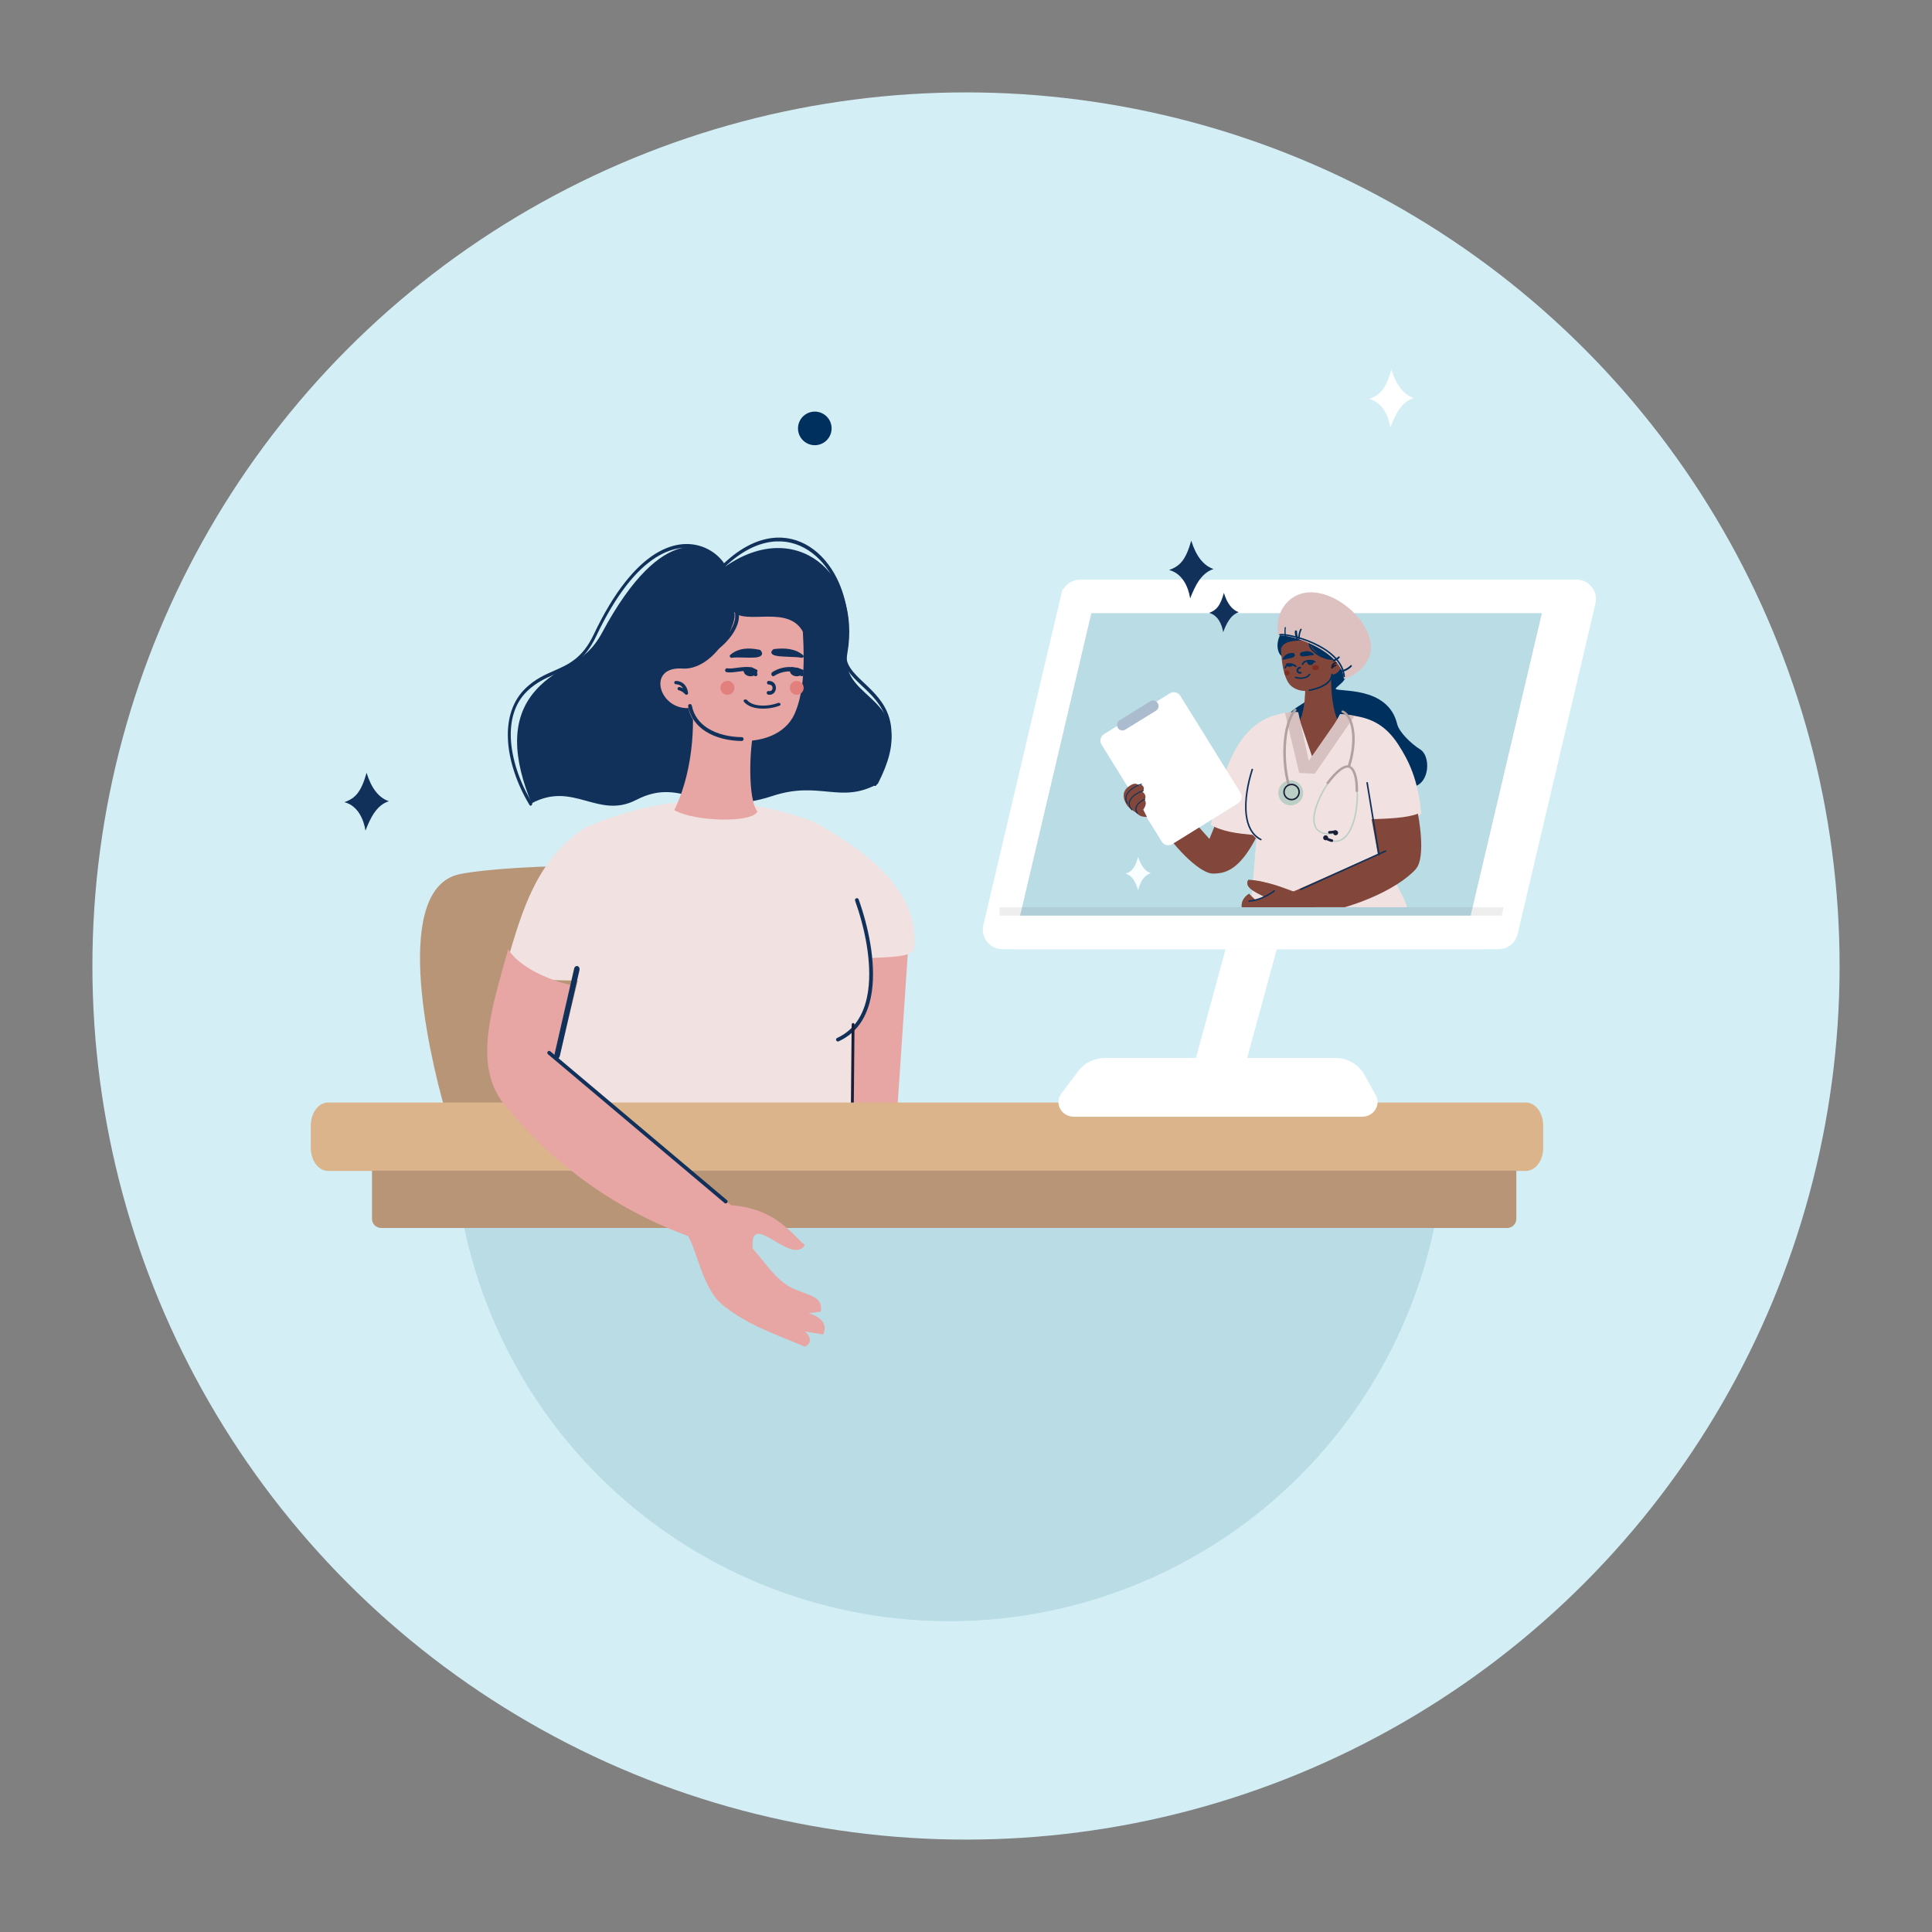 <svg width="230" height="230" viewBox="0 0 230 230" fill="none" xmlns="http://www.w3.org/2000/svg">
<rect x="0" y="0" width="230" height="230" fill="#808080" stroke="none"/>
<circle cx="115" cy="115" r="104" fill="#D3EEF5"/>
<path fill-rule="evenodd" clip-rule="evenodd" d="M90.384 140.367C90.754 133.865 96.174 110.143 89.953 106.059C83.732 101.974 60.44 102.904 54.761 104.058C46.772 105.682 50.742 124.431 53.055 132.382C55.369 140.332 63.385 152.248 63.385 152.248L88.933 153.152L90.384 140.367Z" fill="#B79576"/>
<path fill-rule="evenodd" clip-rule="evenodd" d="M112.186 159.205C109.763 159.039 105.413 156.025 101.97 155.924C96.286 148.79 98.272 131.171 97.248 116.865L95.126 114.481L108.144 112.428L106.691 133.993C108.71 144.733 111.187 148.395 111.613 156.566L112.186 159.205Z" fill="#E7A5A3"/>
<path fill-rule="evenodd" clip-rule="evenodd" d="M125.944 166.445C119.215 166.362 103.587 169.599 91.42 169.048C77.654 168.423 64.108 165.967 63.207 151.943C64.172 135.242 67.267 132.904 70.601 130.219C70.598 126.394 71.299 123.74 72.805 123.235C74.764 122.578 77.056 122.889 79.468 123.796C88.971 121.316 98.1 128.729 98.042 142.845C101.383 143.961 103.916 147.994 109.643 156.793C109.643 156.793 121.538 164.175 125.944 166.445Z" fill="#D7C0C0"/>
<path fill-rule="evenodd" clip-rule="evenodd" d="M93.749 168.84C93.775 168.962 93.694 169.081 93.569 169.107C93.444 169.131 93.321 169.053 93.296 168.93C93.013 167.599 91.749 163.901 91.47 162.756C91.212 161.693 90.962 160.751 90.733 159.995C90.699 159.881 90.761 159.762 90.875 159.72C91.096 159.63 91.312 159.529 91.524 159.42C92.833 158.745 93.913 157.77 94.663 156.956C95.367 156.191 95.8 155.674 95.797 155.666C95.795 155.661 95.793 155.655 95.791 155.65C95.754 155.542 95.806 155.422 95.915 155.373C96.017 155.328 96.136 155.361 96.2 155.447C96.205 155.454 96.21 155.463 96.215 155.47C96.218 155.477 96.222 155.485 96.226 155.492C96.25 155.548 95.832 156.362 95.007 157.257C94.229 158.103 93.106 159.117 91.74 159.82C91.576 159.905 91.407 159.985 91.236 160.06C91.45 160.784 91.682 161.666 91.922 162.654C92.198 163.788 93.463 167.492 93.749 168.84Z" fill="#11315B"/>
<path fill-rule="evenodd" clip-rule="evenodd" d="M103.567 114.066C105.357 113.92 108.737 114.041 108.842 112.874C109.482 105.802 102.686 101.003 96.643 97.717C87.543 94.57 79.474 94.36 69.778 98.47C63.812 102.206 62.085 108.765 60.456 114.182C63.657 116.865 64.447 116.652 68.785 116.743L66.188 127.411L64.178 143.828C73.288 148.092 95.496 146.66 101.356 144.172L101.649 122.153C103.637 120.229 103.766 114.912 103.567 114.066Z" fill="#F1E2E1"/>
<path fill-rule="evenodd" clip-rule="evenodd" d="M101.795 107.218C101.755 107.103 101.816 106.977 101.934 106.937C102.052 106.897 102.181 106.958 102.222 107.072C103.393 110.364 104.27 114.513 103.803 117.951C103.443 120.611 102.283 122.85 99.849 123.964C99.737 124.016 99.603 123.968 99.549 123.858C99.497 123.748 99.546 123.617 99.658 123.566C101.929 122.525 103.015 120.412 103.356 117.894C103.812 114.532 102.949 110.457 101.795 107.218Z" fill="#11315B"/>
<path fill-rule="evenodd" clip-rule="evenodd" d="M101.388 122.006C101.389 121.881 101.466 121.782 101.561 121.783C101.656 121.785 101.731 121.887 101.73 122.011L101.522 144.125C101.521 144.249 101.443 144.348 101.349 144.347C101.254 144.345 101.178 144.243 101.18 144.119L101.388 122.006Z" fill="#191F37"/>
<path fill-rule="evenodd" clip-rule="evenodd" d="M86.362 67.428C94.752 61.61 102.552 68.218 100.877 77.763C99.83 83.732 109.971 82.653 104.505 93.307C100.067 95.756 97.59 92.904 91.974 94.755C83.541 97.535 81.464 92.276 75.74 95.228C71.174 97.583 68.289 92.937 63.275 95.641C61.164 90.46 60.636 85.692 63.778 82.171C66.621 78.985 69.505 79.368 71.681 75.312C78.893 61.871 84.594 64.585 86.362 67.428Z" fill="#11315B"/>
<path fill-rule="evenodd" clip-rule="evenodd" d="M63.33 95.546C63.385 95.638 63.366 95.779 63.287 95.861C63.209 95.944 63.099 95.936 63.044 95.844C61.586 93.435 60.566 90.564 60.464 87.913C60.376 85.609 60.976 83.47 62.572 81.933C63.703 80.843 64.852 80.338 65.973 79.846C67.692 79.091 69.34 78.367 70.687 75.526C73.136 70.363 75.63 67.463 77.899 66.005C79.129 65.216 80.293 64.85 81.349 64.777C82.406 64.705 83.353 64.927 84.15 65.314C85.039 65.746 85.741 66.385 86.197 67.051C88.134 65.231 90.046 64.298 91.822 64.061C93.503 63.837 95.059 64.236 96.395 65.095C97.729 65.954 98.843 67.27 99.642 68.883C100.845 71.31 101.335 74.408 100.787 77.622C100.536 79.102 101.62 80.125 102.862 81.297C105.197 83.499 108.056 86.196 104.348 93.456C104.292 93.564 104.184 93.605 104.104 93.547C104.025 93.489 104.006 93.354 104.061 93.245C107.589 86.341 104.862 83.768 102.634 81.667C101.308 80.415 100.148 79.322 100.446 77.576C100.973 74.48 100.5 71.493 99.34 69.152C98.569 67.596 97.495 66.326 96.21 65.5C94.926 64.674 93.431 64.29 91.817 64.506C90.065 64.74 88.17 65.679 86.249 67.525C86.171 67.599 86.068 67.591 86.013 67.504C85.593 66.833 84.897 66.173 83.992 65.734C83.234 65.365 82.332 65.153 81.326 65.222C80.317 65.292 79.204 65.643 78.025 66.4C75.819 67.816 73.385 70.654 70.981 75.722C69.557 78.725 67.84 79.48 66.05 80.266C64.96 80.745 63.842 81.236 62.761 82.278C61.285 83.699 60.731 85.689 60.813 87.839C60.911 90.404 61.906 93.195 63.33 95.546Z" fill="#11315B"/>
<path fill-rule="evenodd" clip-rule="evenodd" d="M90.044 85.688C89.216 84.272 83.267 83.28 82.453 84.12C82.712 88.641 81.884 93.207 80.267 96.443C82.723 97.847 89.572 97.981 90.173 96.607C89.026 95.3 89.085 88.636 90.044 85.688Z" fill="#E7A5A3"/>
<path fill-rule="evenodd" clip-rule="evenodd" d="M81.978 84.297C78.462 84.457 77.018 79.455 81.055 79.579C85.149 80.004 88.158 73.556 87.316 72.805C88.745 74.455 93.839 71.965 95.577 75.202C95.849 79.745 95.573 82.777 94.6 84.969C92.346 90.043 82.584 88.662 81.978 84.297Z" fill="#E7A5A3"/>
<path fill-rule="evenodd" clip-rule="evenodd" d="M81.581 78.856C81.459 78.851 81.364 78.744 81.368 78.617C81.373 78.49 81.476 78.391 81.599 78.396C81.793 78.405 81.997 78.392 82.209 78.361C83.356 78.191 84.668 77.466 85.706 76.519C86.734 75.583 87.485 74.441 87.527 73.424C87.532 73.304 87.526 73.185 87.51 73.068C87.493 72.942 87.577 72.826 87.699 72.807C87.82 72.79 87.932 72.877 87.95 73.003C87.969 73.146 87.976 73.293 87.97 73.442C87.922 74.595 87.109 75.854 86 76.865C84.902 77.865 83.504 78.633 82.271 78.817C82.035 78.852 81.804 78.865 81.581 78.856Z" fill="#11315B"/>
<path fill-rule="evenodd" clip-rule="evenodd" d="M86.435 81.075C86.882 80.988 87.316 81.28 87.406 81.727C87.495 82.174 87.204 82.608 86.757 82.695C86.31 82.783 85.876 82.491 85.787 82.044C85.697 81.596 85.987 81.163 86.435 81.075Z" fill="#E1807C"/>
<path fill-rule="evenodd" clip-rule="evenodd" d="M94.689 81.075C95.137 80.988 95.571 81.279 95.66 81.727C95.749 82.174 95.459 82.608 95.012 82.695C94.565 82.783 94.13 82.491 94.041 82.043C93.952 81.596 94.242 81.162 94.689 81.075Z" fill="#E1807C"/>
<path fill-rule="evenodd" clip-rule="evenodd" d="M91.509 81.492C91.398 81.492 91.308 81.395 91.308 81.276C91.308 81.157 91.398 81.06 91.509 81.06C91.932 81.06 92.192 81.276 92.307 81.551C92.362 81.683 92.383 81.826 92.372 81.966C92.36 82.105 92.316 82.242 92.243 82.36C92.089 82.606 91.814 82.767 91.439 82.692C91.329 82.671 91.257 82.558 91.277 82.441C91.297 82.323 91.402 82.246 91.511 82.267C91.703 82.305 91.838 82.233 91.908 82.12C91.943 82.064 91.963 81.998 91.969 81.929C91.975 81.86 91.965 81.791 91.939 81.729C91.883 81.596 91.745 81.492 91.509 81.492Z" fill="#11315B"/>
<path fill-rule="evenodd" clip-rule="evenodd" d="M95.607 77.998C95.157 77.615 94.633 77.392 94.047 77.285C93.472 77.18 92.843 77.189 92.168 77.266C92.106 77.273 92.053 77.299 92.017 77.335C91.747 77.588 91.776 77.779 92.008 77.93C92.323 78.134 93.13 78.163 93.937 78.191C94.49 78.211 95.043 78.231 95.381 78.302C95.506 78.328 95.634 78.271 95.668 78.174C95.691 78.109 95.665 78.043 95.607 77.998Z" fill="#11315B"/>
<path fill-rule="evenodd" clip-rule="evenodd" d="M88.563 83.546C88.492 83.465 88.516 83.352 88.616 83.294C88.717 83.236 88.855 83.256 88.926 83.338C89.261 83.727 89.804 83.918 90.392 83.978C91.179 84.059 92.037 83.909 92.606 83.685C92.717 83.642 92.849 83.68 92.903 83.769C92.956 83.86 92.91 83.968 92.799 84.012C92.167 84.261 91.213 84.427 90.338 84.337C89.635 84.265 88.978 84.03 88.563 83.546Z" fill="#11315B"/>
<path fill-rule="evenodd" clip-rule="evenodd" d="M90.565 77.442C90.534 77.399 90.483 77.366 90.423 77.354C89.764 77.219 89.143 77.165 88.565 77.245C87.975 77.325 87.433 77.543 86.947 77.95C86.89 77.997 86.86 78.067 86.875 78.14C86.899 78.252 87.02 78.326 87.145 78.305C87.485 78.248 88.034 78.264 88.583 78.28C89.383 78.303 90.183 78.327 90.514 78.117C90.758 77.963 90.806 77.747 90.565 77.442Z" fill="#11315B"/>
<path fill-rule="evenodd" clip-rule="evenodd" d="M86.51 80.025C86.389 80.006 86.305 79.886 86.324 79.758C86.341 79.63 86.455 79.541 86.576 79.56C86.911 79.615 87.327 79.558 87.749 79.5C88.689 79.371 89.654 79.24 90.144 80.161C90.204 80.273 90.167 80.416 90.06 80.48C89.954 80.543 89.819 80.503 89.759 80.39C89.415 79.745 88.599 79.856 87.805 79.965C87.349 80.027 86.9 80.089 86.51 80.025Z" fill="#11315B"/>
<path fill-rule="evenodd" clip-rule="evenodd" d="M89.491 79.434L90.168 79.769C90.217 80.114 89.93 80.43 89.509 80.497C89.061 80.568 88.627 80.332 88.538 79.97C88.489 79.77 88.555 79.564 88.718 79.409L89.491 79.434Z" fill="#11315B"/>
<path fill-rule="evenodd" clip-rule="evenodd" d="M92.176 80.468C92.067 80.543 91.924 80.504 91.858 80.381C91.792 80.258 91.826 80.098 91.935 80.023C92.426 79.686 93.199 79.408 93.952 79.409C94.56 79.409 95.159 79.59 95.604 80.059C95.697 80.158 95.701 80.323 95.614 80.427C95.526 80.532 95.38 80.537 95.287 80.439C94.939 80.07 94.452 79.93 93.952 79.929C93.287 79.928 92.607 80.172 92.176 80.468Z" fill="#11315B"/>
<path fill-rule="evenodd" clip-rule="evenodd" d="M94.971 79.497L95.671 79.769C95.72 80.114 95.433 80.431 95.012 80.497C94.565 80.568 94.13 80.332 94.041 79.97C93.992 79.77 94.058 79.564 94.221 79.409L94.971 79.497Z" fill="#11315B"/>
<path fill-rule="evenodd" clip-rule="evenodd" d="M80.466 81.459C80.354 81.457 80.265 81.366 80.267 81.255C80.27 81.146 80.362 81.058 80.474 81.06C80.841 81.067 81.186 81.192 81.452 81.46C81.682 81.691 81.85 82.024 81.915 82.475C81.927 82.54 81.906 82.611 81.852 82.659C81.769 82.733 81.64 82.727 81.565 82.645C81.441 82.512 81.317 82.408 81.194 82.332C81.067 82.254 80.942 82.205 80.822 82.181C80.712 82.159 80.641 82.055 80.662 81.946C80.684 81.838 80.791 81.768 80.901 81.79C81.04 81.817 81.179 81.867 81.318 81.941C81.272 81.864 81.22 81.797 81.163 81.74C80.976 81.552 80.73 81.464 80.466 81.459Z" fill="#11315B"/>
<path fill-rule="evenodd" clip-rule="evenodd" d="M81.923 84.087C81.899 83.963 81.976 83.842 82.096 83.816C82.216 83.791 82.332 83.871 82.357 83.995C82.599 85.22 83.309 86.091 84.233 86.682C85.411 87.436 86.937 87.743 88.303 87.756C88.425 87.757 88.523 87.861 88.522 87.987C88.522 88.113 88.421 88.215 88.299 88.214C86.863 88.201 85.254 87.874 84.001 87.072C82.979 86.418 82.193 85.451 81.923 84.087Z" fill="#11315B"/>
<path fill-rule="evenodd" clip-rule="evenodd" d="M98.653 156.173C98.653 156.174 98.652 156.176 98.652 156.177C98.796 156.187 98.782 156.185 98.653 156.173Z" fill="#EF9A72"/>
<path fill-rule="evenodd" clip-rule="evenodd" d="M88.584 153.512C88.502 153.431 88.501 153.297 88.582 153.214C88.663 153.131 88.794 153.131 88.874 153.212C90.486 154.827 91.847 155.893 93.295 156.649C94.743 157.405 96.287 157.856 98.26 158.238C98.372 158.26 98.446 158.37 98.424 158.484C98.403 158.598 98.295 158.673 98.183 158.651C96.172 158.261 94.595 157.8 93.106 157.022C91.616 156.244 90.224 155.155 88.584 153.512Z" fill="#11315B"/>
<path fill-rule="evenodd" clip-rule="evenodd" d="M89.643 147.401C89.592 147.294 89.64 147.167 89.751 147.118C89.862 147.068 89.994 147.115 90.046 147.221C90.225 147.596 90.514 148.068 90.946 148.605C91.299 149.046 91.746 149.528 92.305 150.033C92.394 150.113 92.398 150.249 92.314 150.333C92.23 150.419 92.09 150.423 92.001 150.342C91.421 149.818 90.959 149.32 90.594 148.865C90.141 148.3 89.835 147.8 89.643 147.401Z" fill="#11315B"/>
<path fill-rule="evenodd" clip-rule="evenodd" d="M89.687 152.392C89.605 152.317 89.601 152.192 89.679 152.113C89.757 152.033 89.885 152.03 89.967 152.105C91.146 153.184 92.375 153.954 93.588 154.488C95.014 155.117 96.417 155.418 97.688 155.509C97.801 155.517 97.885 155.612 97.877 155.72C97.869 155.829 97.771 155.911 97.659 155.903C96.342 155.809 94.891 155.497 93.418 154.848C92.168 154.297 90.901 153.503 89.687 152.392Z" fill="#11315B"/>
<path fill-rule="evenodd" clip-rule="evenodd" d="M87.49 154.074C87.406 153.996 87.398 153.861 87.473 153.774C87.548 153.686 87.678 153.678 87.762 153.756C89.368 155.226 90.708 156.266 92.02 157.117C93.332 157.97 94.615 158.633 96.108 159.35C96.211 159.4 96.255 159.526 96.207 159.633C96.159 159.739 96.037 159.785 95.934 159.736C94.425 159.011 93.128 158.34 91.802 157.478C90.475 156.617 89.119 155.564 87.49 154.074Z" fill="#11315B"/>
<path fill-rule="evenodd" clip-rule="evenodd" d="M64.413 140.668C64.444 140.546 64.566 140.471 64.687 140.501C64.808 140.532 64.882 140.656 64.852 140.778C64.432 142.461 64.04 144.837 63.7 147.414C63.287 150.548 63.324 150.084 63.108 152.941C63.1 153.067 62.991 153.161 62.866 153.151C62.742 153.142 62.648 153.032 62.658 152.906C62.873 150.052 62.837 150.51 63.253 147.355C63.595 144.757 63.99 142.362 64.413 140.668Z" fill="#11315B"/>
<path d="M189.937 71.857L181.461 107.84L181.238 108.787L180.667 111.21C180.421 112.26 179.489 113 178.415 113H121.317C119.823 113 118.719 111.6 119.063 110.141L128.333 70.788C128.579 69.74 129.511 69 130.585 69H187.683C189.177 69 190.281 70.399 189.937 71.857Z" fill="white"/>
<path d="M185.99 71.398L185.99 71.399L177.514 107.382L177.514 107.382L177.291 108.328L177.291 108.329L176.721 110.752L176.72 110.753C176.685 110.903 176.557 111 176.415 111H119.317C119.122 111 118.96 110.811 119.01 110.6L119.01 110.6L128.279 71.247L128.28 71.246C128.314 71.097 128.443 71 128.585 71H185.683C185.88 71 186.04 71.189 185.99 71.398Z" fill="#B9DCE5" stroke="white" stroke-width="4"/>
<g clip-path="url(#clip0_4771_38)">
<path fill-rule="evenodd" clip-rule="evenodd" d="M143.941 72.96C144.824 72.646 145.274 72.122 145.701 70.579C146.076 71.815 146.657 72.601 147.471 72.882C146.48 73.21 145.998 74.255 145.615 75.265C145.466 74.306 144.986 73.237 143.941 72.96Z" fill="#11315B"/>
<path fill-rule="evenodd" clip-rule="evenodd" d="M157.74 73.927C154.616 72.436 152.887 74.449 152.306 75.793C151.883 76.771 152.09 77.825 152.681 78.205C153.883 78.883 154.958 80.548 156.224 82.367C157.003 83.487 152.417 84.143 152.732 86.953L168.322 93.658C170.27 93.138 170.286 89.983 169.101 89.237C167.876 88.466 166.546 87.098 166.332 86.204C165.224 81.579 159.248 82.434 159 81.995C159.152 81.71 159.767 81.383 160.051 80.905C162.715 76.405 160.852 74.473 157.74 73.927Z" fill="#00315E"/>
<path fill-rule="evenodd" clip-rule="evenodd" d="M155.367 80.353C155.953 79.782 158.116 79.987 158.481 80.356C158.401 82.226 158.666 84.867 159.496 86.273L155.735 91.543L154.554 86.036C155.424 84.919 155.44 81.885 155.367 80.353Z" fill="#82473A"/>
<path fill-rule="evenodd" clip-rule="evenodd" d="M158.448 80.353C159.892 80.267 160.266 78.154 158.621 78.379C156.965 78.731 155.456 76.219 155.768 75.874C155.255 76.612 153.065 75.813 152.494 77.214C152.58 79.088 152.824 80.318 153.317 81.174C154.458 83.157 158.389 82.168 158.448 80.353Z" fill="#82473A"/>
<path fill-rule="evenodd" clip-rule="evenodd" d="M158.796 78.54C158.848 78.533 158.885 78.488 158.877 78.44C158.869 78.392 158.82 78.359 158.768 78.365C158.683 78.377 158.595 78.381 158.503 78.378C158 78.361 157.402 78.14 156.912 77.823C156.428 77.509 156.053 77.106 155.991 76.72C155.983 76.674 155.98 76.628 155.982 76.584C155.984 76.535 155.942 76.495 155.889 76.493C155.836 76.491 155.792 76.529 155.79 76.578C155.788 76.634 155.791 76.69 155.8 76.746C155.871 77.182 156.278 77.627 156.801 77.966C157.319 78.301 157.956 78.535 158.496 78.553C158.601 78.557 158.701 78.553 158.796 78.54Z" fill="#00315E"/>
<path fill-rule="evenodd" clip-rule="evenodd" d="M156.652 79.174C156.425 79.16 156.224 79.286 156.203 79.456C156.181 79.626 156.348 79.776 156.574 79.79C156.8 79.805 157.001 79.678 157.023 79.508C157.044 79.338 156.878 79.189 156.652 79.174Z" fill="#7F2F21"/>
<path fill-rule="evenodd" clip-rule="evenodd" d="M153.244 79.793C153.075 79.778 152.924 79.904 152.908 80.075C152.892 80.245 153.016 80.394 153.186 80.409C153.356 80.423 153.507 80.297 153.523 80.127C153.539 79.956 153.414 79.807 153.244 79.793Z" fill="#7F2F21"/>
<path fill-rule="evenodd" clip-rule="evenodd" d="M154.788 79.593C154.847 79.587 154.89 79.534 154.884 79.475C154.877 79.416 154.824 79.374 154.765 79.38C154.541 79.404 154.415 79.525 154.368 79.668C154.346 79.736 154.342 79.808 154.356 79.876C154.369 79.944 154.399 80.009 154.444 80.063C154.538 80.176 154.693 80.24 154.888 80.182C154.945 80.165 154.978 80.106 154.961 80.049C154.945 79.992 154.885 79.96 154.828 79.976C154.728 80.006 154.652 79.978 154.609 79.926C154.588 79.9 154.573 79.869 154.567 79.835C154.56 79.801 154.562 79.766 154.572 79.734C154.595 79.666 154.663 79.606 154.788 79.593Z" fill="#00315E"/>
<path fill-rule="evenodd" clip-rule="evenodd" d="M152.717 78.374L152.717 78.374C152.869 78.107 153.057 77.939 153.276 77.842C153.489 77.746 153.729 77.719 153.99 77.733C154.012 77.734 154.033 77.746 154.048 77.765C154.166 77.911 154.166 78.034 154.085 78.141C153.976 78.285 153.67 78.344 153.365 78.404C153.155 78.445 152.944 78.486 152.822 78.547C152.776 78.57 152.724 78.54 152.706 78.482C152.695 78.444 152.7 78.404 152.717 78.374Z" fill="#00315E"/>
<path fill-rule="evenodd" clip-rule="evenodd" d="M155.983 80.332C156.009 80.29 155.992 80.238 155.946 80.215C155.901 80.192 155.843 80.207 155.817 80.248C155.696 80.446 155.475 80.559 155.228 80.612C154.897 80.683 154.523 80.647 154.269 80.564C154.219 80.548 154.165 80.571 154.147 80.616C154.13 80.661 154.155 80.71 154.205 80.726C154.488 80.819 154.904 80.859 155.271 80.781C155.566 80.717 155.832 80.579 155.983 80.332Z" fill="#00315E"/>
<path fill-rule="evenodd" clip-rule="evenodd" d="M154.809 77.733C154.819 77.709 154.837 77.69 154.861 77.681C155.134 77.573 155.396 77.512 155.646 77.525C155.901 77.539 156.141 77.629 156.366 77.825C156.393 77.845 156.409 77.881 156.407 77.92C156.403 77.978 156.358 78.022 156.308 78.017C156.158 78.003 155.924 78.04 155.691 78.078C155.351 78.131 155.012 78.185 154.862 78.089C154.754 78.019 154.724 77.907 154.809 77.733Z" fill="#00315E"/>
<path fill-rule="evenodd" clip-rule="evenodd" d="M156.482 78.877C156.526 78.901 156.581 78.882 156.603 78.835C156.626 78.789 156.608 78.732 156.563 78.709C156.546 78.7 156.526 78.69 156.504 78.68C156.269 78.574 155.956 78.528 155.673 78.569C155.378 78.612 155.113 78.748 154.989 79.006C154.984 79.016 154.979 79.027 154.973 79.041C154.953 79.089 154.974 79.144 155.02 79.165C155.066 79.186 155.119 79.164 155.139 79.116C155.142 79.109 155.145 79.101 155.15 79.091C155.244 78.896 155.458 78.791 155.698 78.757C155.949 78.72 156.226 78.76 156.433 78.853C156.448 78.86 156.464 78.868 156.482 78.877Z" fill="#00315E"/>
<path fill-rule="evenodd" clip-rule="evenodd" d="M155.981 78.555L155.614 78.584C155.533 78.787 155.618 79.022 155.809 79.125C156.012 79.233 156.26 79.153 156.363 78.946C156.419 78.831 156.422 78.696 156.369 78.578L156.104 78.584L155.981 78.555Z" fill="#00315E"/>
<path fill-rule="evenodd" clip-rule="evenodd" d="M154.221 79.404C154.263 79.432 154.316 79.412 154.338 79.359C154.36 79.306 154.344 79.241 154.301 79.213C154.088 79.075 153.774 78.935 153.483 78.973C153.264 79.002 153.06 79.129 152.919 79.422C152.894 79.473 152.907 79.539 152.949 79.57C152.99 79.601 153.043 79.584 153.068 79.533C153.176 79.308 153.333 79.211 153.501 79.188C153.752 79.155 154.03 79.28 154.221 79.404Z" fill="#00315E"/>
<path fill-rule="evenodd" clip-rule="evenodd" d="M153.524 78.977L153.139 78.967C153.063 79.114 153.155 79.28 153.348 79.349C153.554 79.422 153.799 79.359 153.897 79.209C153.926 79.163 153.939 79.113 153.935 79.064C153.933 79.023 153.627 78.991 153.627 78.991L153.524 78.977Z" fill="#00315E"/>
<path fill-rule="evenodd" clip-rule="evenodd" d="M159.192 78.946C159.253 78.94 159.296 78.893 159.289 78.842C159.281 78.791 159.226 78.755 159.166 78.761C158.967 78.782 158.787 78.857 158.658 78.994C158.547 79.112 158.476 79.273 158.467 79.484C158.463 79.515 158.479 79.547 158.511 79.567C158.561 79.598 158.63 79.589 158.666 79.547C158.725 79.479 158.787 79.425 158.849 79.384C158.913 79.343 158.978 79.314 159.042 79.297C159.101 79.282 159.133 79.23 159.115 79.181C159.097 79.132 159.035 79.104 158.976 79.12C158.903 79.139 158.83 79.169 158.758 79.21C158.779 79.172 158.803 79.138 158.831 79.109C158.921 79.013 159.049 78.961 159.192 78.946Z" fill="#181F39"/>
<path fill-rule="evenodd" clip-rule="evenodd" d="M158.672 80.303C158.677 80.253 158.639 80.209 158.587 80.204C158.536 80.2 158.49 80.236 158.485 80.286C158.439 80.751 158.153 81.108 157.764 81.379C157.215 81.762 156.46 81.976 155.866 82.085C155.815 82.094 155.781 82.142 155.791 82.191C155.8 82.24 155.849 82.273 155.9 82.264C156.515 82.152 157.297 81.929 157.873 81.527C158.303 81.227 158.619 80.829 158.672 80.303Z" fill="#00315E"/>
<path fill-rule="evenodd" clip-rule="evenodd" d="M154.121 71.008C152.616 71.863 151.787 73.671 152.18 75.669C153.533 75.416 159.755 77.451 159.982 80.822C161.473 80.385 162.878 79.219 163.156 77.595C163.786 73.915 157.804 68.918 154.121 71.008Z" fill="#DDC0C0"/>
<path fill-rule="evenodd" clip-rule="evenodd" d="M159.934 80.535C159.938 80.584 159.982 80.62 160.031 80.616C160.081 80.612 160.117 80.569 160.113 80.52C160.103 80.41 160.088 80.302 160.068 80.198C159.744 78.501 158.135 77.291 156.458 76.519C154.789 75.751 153.045 75.415 152.447 75.468C152.415 75.47 152.387 75.474 152.362 75.478C152.313 75.487 152.281 75.534 152.29 75.582C152.299 75.63 152.347 75.662 152.396 75.653C152.416 75.649 152.439 75.646 152.463 75.644C153.041 75.593 154.741 75.924 156.382 76.68C158.014 77.431 159.58 78.602 159.891 80.231C159.91 80.331 159.924 80.433 159.934 80.535Z" fill="#00315E"/>
<path fill-rule="evenodd" clip-rule="evenodd" d="M159.774 79.786C159.724 79.799 159.693 79.856 159.704 79.914C159.715 79.971 159.764 80.008 159.814 79.995C160.023 79.941 160.23 79.849 160.412 79.743C160.622 79.621 160.8 79.48 160.909 79.357C160.946 79.316 160.947 79.248 160.911 79.205C160.875 79.163 160.817 79.162 160.78 79.203C160.683 79.313 160.522 79.44 160.33 79.552C160.16 79.65 159.967 79.736 159.774 79.786Z" fill="#00315E"/>
<path fill-rule="evenodd" clip-rule="evenodd" d="M158.731 78.561C158.681 78.585 158.658 78.647 158.681 78.699C158.704 78.752 158.763 78.775 158.814 78.751C158.947 78.689 159.071 78.619 159.18 78.547C159.296 78.471 159.394 78.393 159.465 78.321C159.505 78.281 159.506 78.215 159.467 78.174C159.429 78.132 159.365 78.132 159.325 78.172C159.263 78.235 159.176 78.303 159.072 78.372C158.973 78.437 158.857 78.503 158.731 78.561Z" fill="#00315E"/>
<path fill-rule="evenodd" clip-rule="evenodd" d="M152.98 75.814C152.99 75.858 153.027 75.884 153.063 75.871C153.099 75.858 153.12 75.811 153.11 75.767C153.069 75.594 153.048 75.408 153.043 75.235C153.037 75.039 153.051 74.862 153.077 74.744C153.087 74.699 153.065 74.653 153.029 74.64C152.993 74.628 152.956 74.655 152.946 74.7C152.917 74.834 152.901 75.029 152.908 75.241C152.913 75.426 152.936 75.627 152.98 75.814Z" fill="#00315E"/>
<path fill-rule="evenodd" clip-rule="evenodd" d="M154.293 76.001C154.314 76.06 154.388 76.094 154.459 76.076C154.529 76.058 154.569 75.996 154.548 75.937C154.496 75.792 154.459 75.649 154.436 75.519C154.412 75.383 154.403 75.263 154.41 75.167C154.414 75.106 154.358 75.053 154.285 75.05C154.211 75.047 154.148 75.094 154.144 75.155C154.137 75.266 154.146 75.402 154.173 75.552C154.198 75.692 154.238 75.845 154.293 76.001Z" fill="#00315E"/>
<path fill-rule="evenodd" clip-rule="evenodd" d="M154.556 75.998C154.557 76.046 154.599 76.082 154.649 76.081C154.699 76.079 154.737 76.039 154.736 75.992C154.727 75.808 154.748 75.618 154.785 75.446C154.827 75.251 154.89 75.081 154.954 74.971C154.978 74.93 154.963 74.877 154.919 74.854C154.876 74.832 154.821 74.846 154.797 74.888C154.724 75.011 154.655 75.199 154.609 75.412C154.569 75.596 154.547 75.8 154.556 75.998Z" fill="#00315E"/>
<path fill-rule="evenodd" clip-rule="evenodd" d="M137.531 97.4C140.421 101.879 143.194 103.998 144.371 103.998C145.815 103.998 147.519 103.664 149.602 99.609C148.164 98.412 146.604 98.209 145.548 96.019L143.978 99.875L139.008 94.29L137.531 97.4Z" fill="#82473A"/>
<path fill-rule="evenodd" clip-rule="evenodd" d="M163.711 99.86L165.377 103.483C165.625 104.304 167.415 107.184 167.489 107.993C168.536 119.352 155.377 116.021 147.565 115.16L140.103 114.591L148.671 110.977L149.581 99.781C149.38 99.763 149.264 99.404 149.054 99.384C147.421 99.228 145.607 99.042 144.13 98.194C145.867 90.639 147.738 84.779 154.403 84.779L156.406 90.676L159.538 85.018C160.127 85.065 160.619 85.13 161.156 85.208C163.258 85.513 164.973 86.336 166.462 88.638C167.682 90.525 168.836 92.789 169.194 96.872C169.194 96.872 165.637 99.81 163.711 99.86Z" fill="#F1E2E1"/>
<path fill-rule="evenodd" clip-rule="evenodd" d="M149.168 91.632C149.183 91.585 149.156 91.535 149.108 91.52C149.059 91.505 149.007 91.531 148.992 91.579C148.461 93.227 148.064 95.304 148.275 97.025C148.438 98.351 148.962 99.469 150.062 100.025C150.106 100.048 150.162 100.031 150.186 99.987C150.209 99.944 150.192 99.89 150.147 99.867C149.11 99.342 148.614 98.275 148.458 97.004C148.25 95.311 148.643 93.261 149.168 91.632Z" fill="#11315B"/>
<path fill-rule="evenodd" clip-rule="evenodd" d="M148.611 104.73C147.99 105.717 150.016 106.399 150.597 106.781C149.899 107.145 149.798 106.999 149.139 107.192L148.711 106.381C147.351 107.22 147.767 108.765 148.522 108.727C148.479 109.312 148.644 110.14 149.405 110.126C149.441 110.514 149.873 111.199 150.442 111.114C151.303 112.452 153.74 110.222 155.666 108.9C160.588 108.408 166.316 105.935 168.534 103.478C169.847 102.023 168.796 96.865 168.796 96.865C167.554 97.375 165.216 97.46 163.282 97.526L164.037 101.693L153.696 106.255C151.869 105.594 151.018 104.881 148.611 104.73Z" fill="#82473A"/>
<path fill-rule="evenodd" clip-rule="evenodd" d="M152.967 84.858C153.461 84.807 153.987 84.78 154.55 84.779L155.801 90.573L159.666 85.015C160.228 85.06 160.764 85.122 161.278 85.203L156.524 92.11L154.665 92.015L152.967 84.858Z" fill="#D7C0C0"/>
<path fill-rule="evenodd" clip-rule="evenodd" d="M157.978 99.816C157.934 99.794 157.88 99.809 157.858 99.849C157.836 99.888 157.854 99.938 157.898 99.959C158.904 100.455 159.693 100.241 160.286 99.616C160.697 99.184 161.011 98.551 161.235 97.824C161.457 97.101 161.592 96.284 161.646 95.478C161.787 93.406 161.388 91.386 160.588 91.144C159.832 90.915 158.454 92.342 157.474 94.069C156.998 94.908 156.613 95.817 156.436 96.639C156.256 97.473 156.292 98.219 156.665 98.718C157.057 99.24 157.807 99.485 159.048 99.267C159.096 99.258 159.126 99.216 159.115 99.171C159.104 99.127 159.056 99.098 159.008 99.106C157.85 99.31 157.161 99.095 156.812 98.628C156.469 98.171 156.44 97.469 156.611 96.676C156.784 95.871 157.164 94.976 157.634 94.149C158.578 92.484 159.869 91.096 160.538 91.299C161.255 91.516 161.603 93.458 161.468 95.462C161.414 96.259 161.281 97.064 161.062 97.775C160.845 98.48 160.543 99.092 160.149 99.506C159.611 100.073 158.894 100.267 157.978 99.816Z" fill="#BCCFC7"/>
<path fill-rule="evenodd" clip-rule="evenodd" d="M159.905 84.594C159.829 84.563 159.74 84.591 159.707 84.658C159.675 84.725 159.711 84.805 159.787 84.836C160.344 85.063 160.786 85.901 160.929 87.131C161.056 88.221 160.94 89.608 160.453 91.144C160.43 91.214 160.478 91.289 160.558 91.311C160.638 91.334 160.721 91.295 160.744 91.224C161.241 89.654 161.36 88.233 161.229 87.113C161.075 85.783 160.561 84.862 159.905 84.594Z" fill="#B2A1A0"/>
<path fill-rule="evenodd" clip-rule="evenodd" d="M161.376 94.149C161.374 94.222 161.439 94.285 161.521 94.289C161.602 94.294 161.67 94.238 161.672 94.165C161.69 93.367 161.606 92.693 161.45 92.19C161.276 91.632 161.007 91.271 160.678 91.161C160.331 91.045 159.913 91.173 159.441 91.526C158.996 91.859 158.49 92.4 157.938 93.132C157.894 93.192 157.913 93.275 157.981 93.317C158.049 93.36 158.141 93.346 158.186 93.286C158.722 92.574 159.211 92.051 159.636 91.732C160.023 91.442 160.344 91.33 160.585 91.41C160.816 91.487 161.018 91.784 161.164 92.252C161.313 92.733 161.394 93.38 161.376 94.149Z" fill="#B2A1A0"/>
<path fill-rule="evenodd" clip-rule="evenodd" d="M157.931 99.659C157.858 99.617 157.769 99.645 157.732 99.722C157.695 99.799 157.725 99.896 157.798 99.939C157.925 100.013 158.05 100.073 158.171 100.122C158.295 100.171 158.417 100.207 158.536 100.231C158.617 100.247 158.692 100.19 158.704 100.103C158.716 100.017 158.66 99.933 158.58 99.917C158.478 99.897 158.373 99.865 158.264 99.822C158.156 99.779 158.045 99.725 157.931 99.659Z" fill="#191F37"/>
<path fill-rule="evenodd" clip-rule="evenodd" d="M157.879 99.448C157.719 99.412 157.561 99.514 157.525 99.674C157.49 99.834 157.591 99.993 157.751 100.028C157.911 100.064 158.07 99.962 158.105 99.802C158.14 99.642 158.039 99.483 157.879 99.448Z" fill="#191F37"/>
<path fill-rule="evenodd" clip-rule="evenodd" d="M158.245 98.935C158.167 98.936 158.108 99.006 158.112 99.091C158.116 99.176 158.182 99.244 158.26 99.243C158.374 99.24 158.492 99.232 158.613 99.217C158.733 99.202 158.859 99.181 158.992 99.152C159.068 99.137 159.115 99.056 159.098 98.972C159.081 98.889 159.006 98.833 158.93 98.849C158.805 98.876 158.686 98.896 158.572 98.91C158.454 98.924 158.345 98.933 158.245 98.935Z" fill="#191F37"/>
<path fill-rule="evenodd" clip-rule="evenodd" d="M159.066 98.854C158.906 98.818 158.748 98.919 158.713 99.08C158.678 99.24 158.779 99.399 158.939 99.434C159.099 99.469 159.257 99.368 159.292 99.208C159.328 99.047 159.227 98.889 159.066 98.854Z" fill="#191F37"/>
<path fill-rule="evenodd" clip-rule="evenodd" d="M153.659 92.903C154.479 92.903 155.144 93.568 155.144 94.389C155.144 95.209 154.479 95.875 153.659 95.875C152.84 95.875 152.175 95.209 152.175 94.389C152.175 93.568 152.84 92.903 153.659 92.903Z" fill="#BCCFC7"/>
<path fill-rule="evenodd" clip-rule="evenodd" d="M154.318 84.604C154.371 84.546 154.361 84.461 154.295 84.414C154.23 84.367 154.133 84.375 154.08 84.433C153.318 85.266 152.882 86.916 152.788 88.771C152.693 90.64 152.943 92.726 153.554 94.394C153.58 94.465 153.667 94.504 153.747 94.481C153.828 94.458 153.872 94.382 153.846 94.311C153.246 92.673 153.001 90.623 153.094 88.783C153.186 86.981 153.599 85.39 154.318 84.604Z" fill="#B2A1A0"/>
<path fill-rule="evenodd" clip-rule="evenodd" d="M153.659 93.497C154.151 93.497 154.55 93.896 154.55 94.389C154.55 94.881 154.151 95.28 153.659 95.28C153.167 95.28 152.769 94.881 152.769 94.389C152.769 93.896 153.167 93.497 153.659 93.497Z" fill="#BCCFC7"/>
<path fill-rule="evenodd" clip-rule="evenodd" d="M154.458 93.589C154.279 93.41 154.032 93.299 153.758 93.299C153.485 93.299 153.238 93.41 153.059 93.589C152.88 93.768 152.769 94.016 152.769 94.29C152.769 94.563 152.88 94.811 153.059 94.99C153.238 95.169 153.485 95.28 153.758 95.28C154.032 95.28 154.279 95.169 154.458 94.99C154.637 94.811 154.748 94.563 154.748 94.29C154.748 94.016 154.637 93.768 154.458 93.589ZM153.758 93.476C153.983 93.476 154.186 93.567 154.333 93.714C154.48 93.861 154.571 94.065 154.571 94.29C154.571 94.514 154.48 94.718 154.333 94.865C154.186 95.012 153.983 95.103 153.758 95.103C153.534 95.103 153.331 95.012 153.184 94.865C153.036 94.718 152.945 94.514 152.945 94.29C152.945 94.065 153.036 93.861 153.184 93.714C153.331 93.567 153.534 93.476 153.758 93.476Z" fill="#191F37"/>
<path fill-rule="evenodd" clip-rule="evenodd" d="M131.427 87.403L139.267 82.538C139.691 82.275 140.248 82.405 140.511 82.829L147.685 94.385C147.949 94.809 147.818 95.365 147.394 95.629L139.554 100.494C139.13 100.757 138.573 100.627 138.31 100.203L131.136 88.647C130.873 88.223 131.003 87.666 131.427 87.403Z" fill="white"/>
<path fill-rule="evenodd" clip-rule="evenodd" d="M133.289 85.744L136.941 83.489C137.246 83.3 137.645 83.397 137.832 83.706C138.018 84.015 137.922 84.419 137.616 84.607L133.965 86.863C133.659 87.051 133.26 86.954 133.074 86.645C132.888 86.336 132.984 85.933 133.289 85.744Z" fill="#ACBCCF"/>
<path fill-rule="evenodd" clip-rule="evenodd" d="M135.611 93.526C135.704 93.473 135.777 93.421 135.879 93.454C136.183 93.549 136.305 94.016 135.988 94.263C136.392 94.47 136.469 95.044 136.246 95.153C136.555 95.619 136.346 96.011 136.104 96.392L136.541 97.261C136.037 97.243 135.746 97.188 135.431 96.909C135.018 96.542 134.436 96.302 134.125 95.788C133.429 94.633 133.854 93.918 134.57 93.492C134.945 93.268 135.282 93.19 135.611 93.526Z" fill="#82473A"/>
<path fill-rule="evenodd" clip-rule="evenodd" d="M135.897 93.42C135.93 93.414 135.952 93.383 135.947 93.35C135.941 93.317 135.91 93.294 135.877 93.3C135.638 93.341 135.274 93.489 134.928 93.712C134.657 93.888 134.396 94.11 134.215 94.364C134.031 94.624 133.929 94.917 133.983 95.228C134.006 95.366 134.061 95.507 134.152 95.649C134.17 95.677 134.207 95.685 134.235 95.667C134.264 95.649 134.272 95.611 134.254 95.583C134.172 95.455 134.123 95.33 134.102 95.208C134.055 94.932 134.147 94.67 134.314 94.435C134.485 94.194 134.734 93.983 134.994 93.814C135.325 93.601 135.672 93.459 135.897 93.42Z" fill="#11315B"/>
<path fill-rule="evenodd" clip-rule="evenodd" d="M136.099 94.211C136.133 94.201 136.153 94.167 136.143 94.135C136.133 94.103 136.097 94.085 136.062 94.094C135.749 94.182 135.299 94.39 134.942 94.681C134.742 94.845 134.57 95.036 134.467 95.248C134.362 95.463 134.329 95.7 134.408 95.951C134.459 96.112 134.557 96.278 134.712 96.448C134.736 96.473 134.776 96.476 134.803 96.454C134.83 96.432 134.833 96.394 134.81 96.368C134.667 96.213 134.578 96.061 134.532 95.916C134.462 95.696 134.492 95.488 134.584 95.298C134.678 95.104 134.838 94.927 135.026 94.773C135.368 94.495 135.8 94.295 136.099 94.211Z" fill="#11315B"/>
<path fill-rule="evenodd" clip-rule="evenodd" d="M136.306 95.195C136.339 95.18 136.353 95.144 136.336 95.115C136.32 95.086 136.28 95.073 136.247 95.088C136.174 95.121 136.055 95.182 135.923 95.266C135.71 95.402 135.462 95.6 135.307 95.839C135.148 96.086 135.087 96.376 135.261 96.689C135.289 96.738 135.323 96.789 135.364 96.84C135.385 96.867 135.426 96.873 135.456 96.854C135.486 96.835 135.493 96.798 135.472 96.771C135.436 96.726 135.405 96.681 135.381 96.636C135.23 96.365 135.283 96.114 135.422 95.899C135.565 95.677 135.799 95.492 136 95.364C136.125 95.284 136.237 95.226 136.306 95.195Z" fill="#11315B"/>
<path fill-rule="evenodd" clip-rule="evenodd" d="M148.612 104.79C147.99 105.765 150.018 106.44 150.6 106.817C150.291 106.96 149.799 107.112 149.516 107.186L148.712 106.421C147.351 107.25 147.767 108.777 148.523 108.74C148.48 109.318 148.645 110.136 149.407 110.122C149.443 110.506 149.875 111.183 150.445 111.099C151.184 112.774 154.7 109.035 156.727 108.388L155.664 105.525L154.098 106.166C152.269 105.513 151.021 104.939 148.612 104.79Z" fill="#82473A"/>
<path fill-rule="evenodd" clip-rule="evenodd" d="M148.696 107.184C148.647 107.188 148.61 107.231 148.613 107.282C148.617 107.332 148.659 107.369 148.708 107.366C149.179 107.331 149.69 107.212 150.223 106.997C150.714 106.799 151.225 106.518 151.742 106.144C151.782 106.115 151.791 106.058 151.763 106.017C151.734 105.977 151.679 105.967 151.639 105.996C151.135 106.361 150.637 106.635 150.157 106.828C149.641 107.036 149.148 107.15 148.696 107.184Z" fill="#11315B"/>
<path fill-rule="evenodd" clip-rule="evenodd" d="M154.8 105.808C154.756 105.828 154.736 105.881 154.755 105.926C154.775 105.971 154.828 105.991 154.873 105.971L164.986 101.395C165.031 101.375 165.051 101.322 165.031 101.277C165.011 101.232 164.958 101.212 164.914 101.232L154.8 105.808Z" fill="#11315B"/>
<path fill-rule="evenodd" clip-rule="evenodd" d="M164.064 101.743C164.072 101.792 164.119 101.825 164.169 101.817C164.219 101.81 164.254 101.764 164.246 101.715L162.846 93.176C162.838 93.127 162.791 93.094 162.741 93.102C162.691 93.11 162.657 93.156 162.665 93.204L164.064 101.743Z" fill="#11315B"/>
</g>
<path d="M172 134C172 149.648 165.784 164.655 154.719 175.719C143.655 186.784 128.648 193 113 193C97.352 193 82.345 186.784 71.281 175.719C60.216 164.655 54 149.648 54 134L113 134H172Z" fill="#B9DCE5"/>
<path opacity="0.1" d="M179 108L178.775 109H119V108H179Z" fill="#575758"/>
<path d="M145.9 113L141 131H147.1L152 113H145.9Z" fill="white"/>
<path d="M183.714 134.004V136.645C183.714 138.166 182.796 139.397 181.664 139.397H39.049C37.917 139.397 37 138.166 37 136.645V134.004C37 132.484 37.917 131.253 39.049 131.253H181.664C182.796 131.253 183.714 132.484 183.714 134.004Z" fill="#DBB48B"/>
<path d="M179.428 146.188H45.372C44.772 146.188 44.285 145.701 44.285 145.1V139.366H180.515V145.1C180.515 145.701 180.028 146.188 179.428 146.188Z" fill="#B79576"/>
<path fill-rule="evenodd" clip-rule="evenodd" d="M68.487 117.363L66.268 126.251L87.034 143.482C92.154 143.848 94.092 146.689 95.812 148.242C94.161 150.727 89.229 143.848 89.594 148.608C91.15 150.402 92.469 152.491 94.349 153.369C96.219 154.243 98.045 154.286 97.704 156.147C97.556 156.132 96.636 156.355 96.178 156.299C98.093 156.879 98.441 157.849 98.007 158.863C97.285 158.728 96.473 158.645 95.812 158.497C96.357 158.924 96.833 159.817 95.812 160.327C91.981 158.657 89.166 157.855 86.022 155.348C83.691 153.488 82.981 148.893 81.914 147.143C70.239 142.877 63.48 135.642 60.127 131.6C56.313 127.002 58.382 120.511 60.497 113C60.497 113 61.24 114.486 64.058 115.881C66.472 117.075 68.487 117.363 68.487 117.363Z" fill="#E7A5A3"/>
<path fill-rule="evenodd" clip-rule="evenodd" d="M65.234 125.505C65.14 125.426 65.127 125.284 65.205 125.189C65.284 125.093 65.423 125.08 65.517 125.159L86.537 142.87C86.63 142.949 86.644 143.091 86.565 143.186C86.487 143.282 86.348 143.295 86.254 143.216L65.234 125.505Z" fill="#11315B"/>
<path fill-rule="evenodd" clip-rule="evenodd" d="M134 104.012C134.751 103.747 135.133 103.304 135.496 102C135.814 103.044 136.308 103.709 137 103.946C136.158 104.224 135.713 105.046 135.494 106C135.246 105.173 134.888 104.247 134 104.012Z" fill="#F8FDFF"/>
<path fill-rule="evenodd" clip-rule="evenodd" d="M68.357 115.279C68.402 115.08 68.58 114.961 68.755 115.012C68.93 115.063 69.035 115.266 68.989 115.465L66.643 125.721C66.598 125.92 66.419 126.039 66.245 125.988C66.07 125.937 65.965 125.734 66.01 125.534L68.357 115.279Z" fill="#11315B"/>
<path d="M126.346 130.19L128.392 127.484C129.122 126.518 130.304 125.944 131.564 125.944H158.958C160.407 125.944 161.736 126.702 162.407 127.91L163.787 130.393C164.432 131.554 163.537 132.944 162.145 132.944H127.856C126.351 132.944 125.474 131.344 126.346 130.19Z" fill="white"/>
<path fill-rule="evenodd" clip-rule="evenodd" d="M139.176 67.856C140.501 67.395 141.174 66.625 141.816 64.361C142.378 66.175 143.249 67.329 144.47 67.741C142.983 68.224 142.262 69.758 141.686 71.242C141.462 69.833 140.743 68.264 139.176 67.856Z" fill="#11315B"/>
<path fill-rule="evenodd" clip-rule="evenodd" d="M163 47.495C164.324 47.035 164.998 46.265 165.64 44C166.201 45.814 167.073 46.969 168.293 47.381C166.807 47.863 166.086 49.398 165.51 50.882C165.286 49.472 164.567 47.903 163 47.495Z" fill="white"/>
<path fill-rule="evenodd" clip-rule="evenodd" d="M41 95.495C42.324 95.035 42.998 94.265 43.64 92C44.202 93.814 45.073 94.969 46.294 95.381C44.807 95.863 44.086 97.398 43.51 98.882C43.286 97.472 42.567 95.903 41 95.495Z" fill="#11315B"/>
<path fill-rule="evenodd" clip-rule="evenodd" d="M98.559 49.747C97.867 48.886 96.608 48.749 95.748 49.441C94.886 50.133 94.749 51.392 95.441 52.253C96.133 53.114 97.392 53.251 98.253 52.559C99.114 51.867 99.251 50.608 98.559 49.747Z" fill="#00315E"/>
<defs>
<clipPath id="clip0_4771_38">
<rect width="40" height="41" fill="white" transform="translate(131 67)"/>
</clipPath>
</defs>
</svg>
